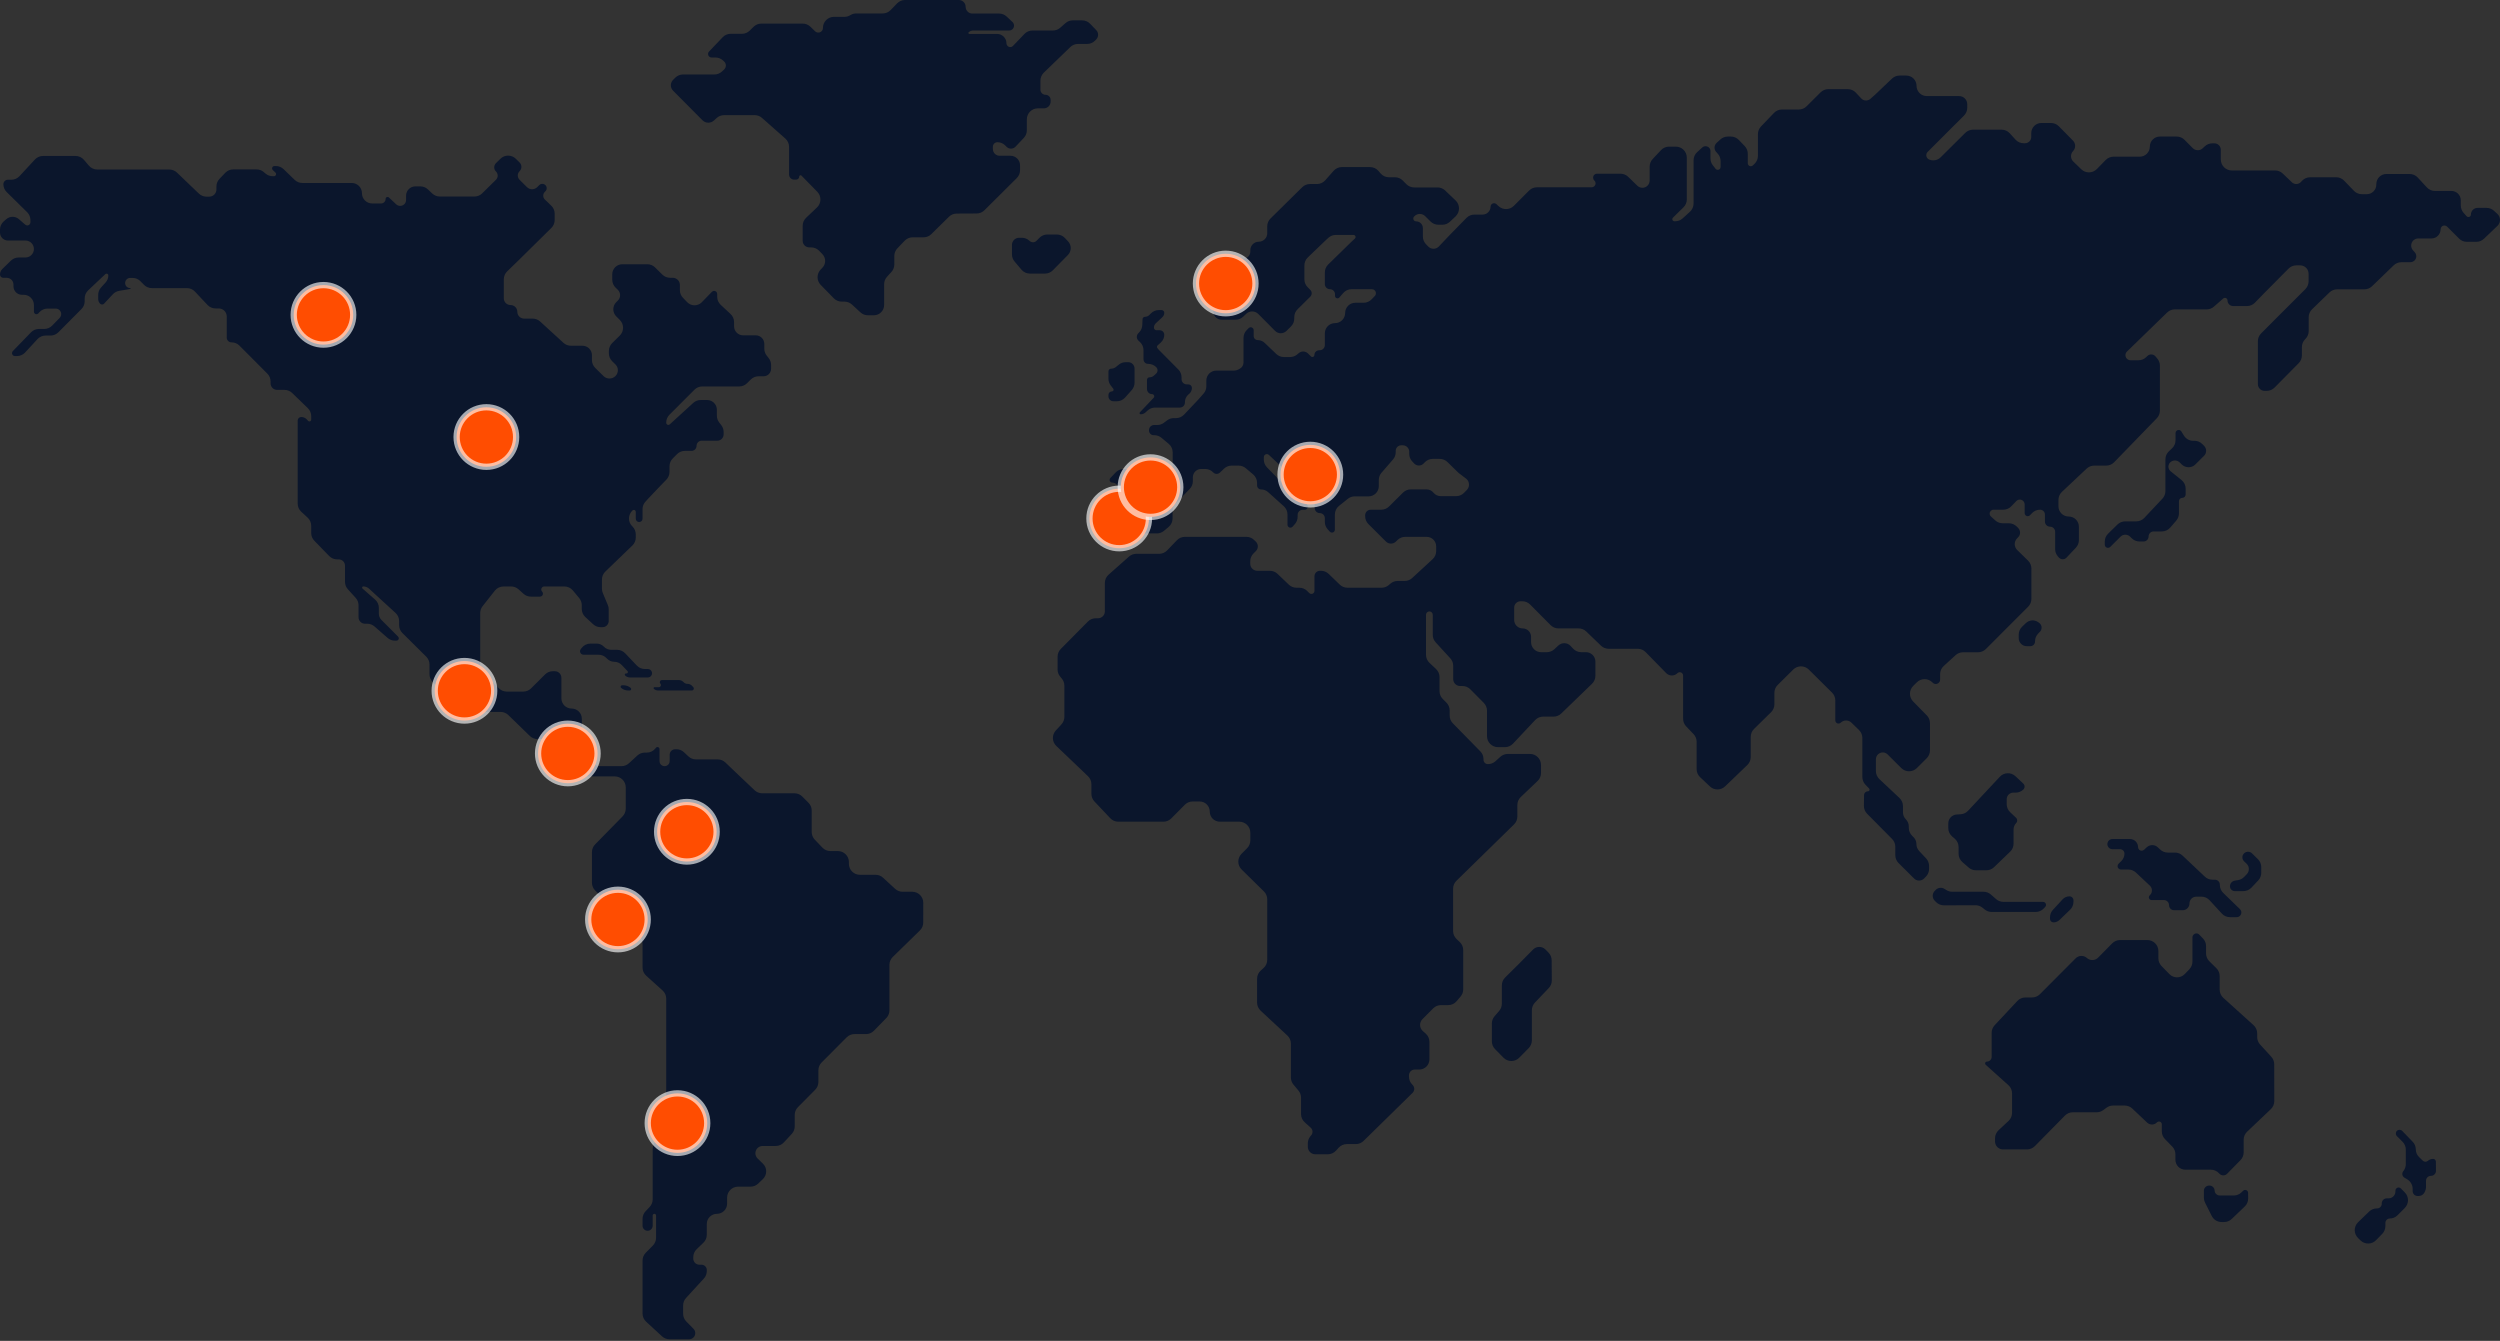 <svg xmlns="http://www.w3.org/2000/svg" xmlns:xlink="http://www.w3.org/1999/xlink" width="798px" height="428px" viewBox="0 0 798 428"><rect x="0" y="0" width="798" height="428" fill="#333333" stroke="none"/><title>Second-Image</title><desc>Created with Sketch.</desc><g id="Dise&#xF1;o" stroke="none" stroke-width="1" fill="none" fill-rule="evenodd"><g id="Dise&#xF1;o-home-Submen&#xFA;1" transform="translate(-616, -4221)"><g id="Group-34" transform="translate(0, 4146)"><g id="Map/1/White"><g id="Second-Image"><g transform="translate(616, -41)"><path d="M364.615,219.79 L364.695,217.896 C364.713,217.46 365.073,217.116 365.509,217.116 C366.01,217.116 366.49,216.917 366.844,216.563 L367.406,216.002 C368.065,215.344 368.958,214.974 369.89,214.974 L370.784,214.974 C371.255,214.974 371.637,215.356 371.637,215.827 C371.637,216.371 371.41,216.89 371.012,217.26 L368.938,219.184 C368.551,219.544 368.33,220.05 368.33,220.579 C368.33,221.037 368.702,221.409 369.16,221.409 L370.172,221.409 C370.981,221.409 371.637,222.065 371.637,222.874 C371.637,223.806 371.24,224.694 370.546,225.317 L369.511,226.245 C369.265,226.466 369.232,226.841 369.436,227.102 L369.67,227.401 C369.755,227.511 369.847,227.615 369.944,227.713 L376.135,233.955 C376.788,234.614 377.154,235.503 377.154,236.431 L377.154,237.039 C377.154,237.952 377.895,238.692 378.808,238.692 L379.321,238.692 C379.95,238.692 380.461,239.203 380.461,239.832 C380.461,240.556 380.143,241.243 379.591,241.711 L379.346,241.919 C378.639,242.519 378.231,243.399 378.231,244.326 L378.231,244.482 C378.231,245.376 377.507,246.1 376.613,246.1 L368.71,246.1 C367.84,246.1 367.001,246.423 366.355,247.006 L365.629,247.661 C365.215,248.035 364.676,248.242 364.118,248.242 C363.912,248.242 363.746,248.075 363.746,247.87 C363.746,247.774 363.782,247.683 363.848,247.613 L368.244,242.982 C368.509,242.704 368.497,242.263 368.218,241.999 C368.089,241.876 367.918,241.807 367.739,241.807 C366.845,241.807 366.119,241.082 366.119,240.187 L366.119,237.254 C366.119,236.804 366.484,236.439 366.934,236.439 C367.458,236.439 367.962,236.241 368.346,235.885 L369.035,235.247 C369.606,234.718 369.64,233.826 369.111,233.255 C369.087,233.229 369.061,233.204 369.035,233.18 L368.932,233.083 C368.282,232.481 367.428,232.146 366.541,232.146 L366.462,232.146 C365.657,232.146 365.004,231.493 365.004,230.688 L365.004,227.761 C365.004,226.785 364.599,225.852 363.884,225.187 L363.393,224.731 C362.729,224.112 362.691,223.071 363.31,222.406 C363.324,222.392 363.337,222.378 363.351,222.364 L363.588,222.127 C364.211,221.504 364.577,220.67 364.615,219.79 Z M354.917,240.94 C355.215,240.94 355.457,240.698 355.457,240.4 C355.457,240.281 355.417,240.166 355.345,240.071 L354.551,239.041 C354.077,238.426 353.82,237.672 353.82,236.896 L353.82,234.541 C353.82,234.067 354.205,233.683 354.679,233.683 C355.234,233.683 355.773,233.491 356.203,233.14 L357.112,232.399 C357.739,231.887 358.524,231.608 359.334,231.608 L360.114,231.608 C361.236,231.608 362.146,232.518 362.146,233.64 L362.146,238.168 C362.146,239.028 361.83,239.858 361.26,240.501 L359.131,242.901 C358.464,243.653 357.506,244.084 356.501,244.084 L355.392,244.084 C354.524,244.084 353.82,243.38 353.82,242.512 L353.82,242.037 C353.82,241.431 354.311,240.94 354.917,240.94 Z M293.637,412.994 L284.961,421.475 C284.284,422.137 283.903,423.043 283.903,423.989 L283.903,438.516 C283.903,439.434 283.544,440.317 282.901,440.973 L278.941,445.025 C278.279,445.702 277.373,446.083 276.427,446.083 L272.746,446.083 C271.811,446.083 270.914,446.456 270.255,447.118 L262.256,455.153 C261.6,455.812 261.232,456.704 261.232,457.633 L261.232,461.373 C261.232,462.3 260.866,463.19 260.212,463.849 L254.699,469.405 C254.045,470.063 253.678,470.953 253.678,471.881 L253.678,475.534 C253.678,476.42 253.344,477.274 252.742,477.924 L250.199,480.668 C249.534,481.386 248.599,481.794 247.62,481.794 L243.443,481.794 C242.16,481.794 241.12,482.834 241.12,484.117 C241.12,484.743 241.373,485.343 241.822,485.781 L243.543,487.458 C244.889,488.77 244.916,490.923 243.605,492.269 C243.58,492.295 243.554,492.321 243.527,492.346 L242.016,493.8 C241.361,494.43 240.488,494.782 239.579,494.782 L235.605,494.782 C233.663,494.782 232.089,496.356 232.089,498.298 L232.089,500.21 C232.089,501.999 230.638,503.45 228.849,503.45 C227.059,503.45 225.608,504.901 225.608,506.691 L225.608,510.143 C225.608,511.1 225.217,512.017 224.526,512.679 L222.372,514.746 C221.681,515.409 221.29,516.326 221.29,517.283 L221.29,517.738 C221.29,518.818 222.165,519.693 223.244,519.693 L223.911,519.693 C224.848,519.693 225.608,520.453 225.608,521.39 L225.608,521.719 C225.608,522.599 225.278,523.447 224.684,524.095 L218.979,530.317 C218.384,530.965 218.054,531.813 218.054,532.693 L218.054,535.354 C218.054,536.277 218.418,537.164 219.067,537.822 L221.36,540.148 C222.124,540.922 222.115,542.169 221.341,542.933 C220.972,543.296 220.475,543.5 219.958,543.5 L213.71,543.5 C212.827,543.5 211.977,543.168 211.328,542.57 L206.234,537.877 C205.512,537.212 205.101,536.274 205.101,535.292 L205.101,518.358 C205.101,517.434 205.465,516.547 206.114,515.889 L208.405,513.566 C209.055,512.908 209.418,512.021 209.418,511.097 L209.418,503.991 C209.418,503.693 209.176,503.45 208.878,503.45 C208.579,503.45 208.337,503.693 208.337,503.991 L208.337,507.246 C208.337,508.14 207.612,508.864 206.719,508.864 C205.825,508.864 205.101,508.14 205.101,507.246 L205.101,505.055 C205.101,504.157 205.445,503.292 206.062,502.64 L207.376,501.25 C207.993,500.597 208.337,499.733 208.337,498.835 L208.337,482.714 C208.337,481.637 208.83,480.619 209.676,479.953 L211.315,478.66 C212.161,477.994 212.655,476.976 212.655,475.899 L212.655,434.762 C212.655,433.766 212.232,432.817 211.492,432.15 L206.263,427.437 C205.523,426.771 205.101,425.822 205.101,424.826 L205.101,417.144 C205.101,416.226 204.741,415.344 204.099,414.687 L189.95,400.213 C189.308,399.556 188.949,398.674 188.949,397.756 L188.949,388.001 C188.949,387.08 189.309,386.197 189.954,385.54 L198.733,376.584 C199.378,375.927 199.738,375.043 199.738,374.123 L199.738,367.339 C199.738,365.398 198.164,363.824 196.223,363.824 L188.094,363.824 C187.244,363.824 186.423,363.516 185.783,362.957 L184.038,361.436 C183.398,360.877 182.577,360.57 181.727,360.57 L181.134,360.57 C180.078,360.57 179.222,359.714 179.222,358.658 L179.222,356.869 C179.222,355.972 178.879,355.11 178.265,354.458 L176.905,353.015 C176.241,352.31 175.315,351.911 174.347,351.911 L171.575,351.911 C170.66,351.911 169.781,351.554 169.125,350.916 L162.265,344.247 C161.609,343.609 160.73,343.252 159.815,343.252 L149.043,343.252 C148.106,343.252 147.208,342.878 146.548,342.213 L138.118,333.723 C137.464,333.064 137.097,332.174 137.097,331.246 L137.097,328.109 C137.097,327.172 136.723,326.273 136.058,325.613 L128.438,318.054 C127.773,317.394 127.399,316.496 127.399,315.558 L127.399,314.241 C127.399,313.255 126.984,312.314 126.257,311.648 L117.773,303.882 C117.282,303.433 116.641,303.183 115.975,303.183 C115.76,303.183 115.585,303.358 115.585,303.573 C115.585,303.685 115.634,303.792 115.718,303.866 L119.728,307.379 C120.49,308.046 120.927,309.01 120.927,310.023 L120.927,311.891 C120.927,312.615 121.209,313.311 121.715,313.829 L122.487,314.622 C122.498,314.633 122.508,314.643 122.518,314.654 L127.077,319.218 C127.371,319.512 127.371,319.988 127.077,320.281 C126.936,320.422 126.745,320.501 126.545,320.501 L126.052,320.501 C125.201,320.501 124.378,320.192 123.738,319.632 L119.533,315.956 C118.892,315.396 118.07,315.087 117.219,315.087 L116.492,315.087 C115.362,315.087 114.445,314.171 114.445,313.04 L114.445,309.207 C114.445,308.333 114.12,307.491 113.534,306.844 L111.039,304.095 C110.453,303.448 110.127,302.606 110.127,301.733 L110.127,296.558 C110.127,295.45 109.23,294.553 108.122,294.553 L107.603,294.553 C106.653,294.553 105.744,294.168 105.082,293.487 L100.332,288.6 C99.694,287.944 99.338,287.065 99.338,286.15 L99.338,283.822 C99.338,282.842 98.928,281.906 98.209,281.241 L96.149,279.335 C95.429,278.67 95.02,277.734 95.02,276.754 L95.02,250.245 C95.02,249.617 95.529,249.108 96.158,249.108 C96.879,249.108 97.564,249.426 98.029,249.977 L98.316,250.318 C98.523,250.563 98.888,250.594 99.132,250.388 C99.262,250.278 99.338,250.116 99.338,249.945 L99.338,248.812 C99.338,247.859 98.951,246.948 98.266,246.285 L93.254,241.437 C92.598,240.803 91.722,240.449 90.809,240.449 L88.441,240.449 C87.295,240.449 86.366,239.519 86.366,238.373 L86.366,237.749 C86.366,236.819 85.997,235.927 85.341,235.268 L76.429,226.317 C75.769,225.654 74.873,225.282 73.938,225.282 L73.888,225.282 C73.053,225.282 72.377,224.605 72.377,223.771 L72.377,217.004 C72.377,215.595 71.235,214.453 69.826,214.453 L68.798,214.453 C67.827,214.453 66.899,214.052 66.234,213.343 L62.228,209.074 C61.563,208.366 60.635,207.964 59.664,207.964 L48.46,207.964 C47.515,207.964 46.61,207.584 45.949,206.909 L44.827,205.764 C44.166,205.09 43.261,204.71 42.317,204.71 L41.569,204.71 C40.671,204.71 39.942,205.438 39.942,206.337 L39.942,206.346 C39.942,207.239 40.666,207.964 41.56,207.964 C41.636,207.964 41.697,208.025 41.697,208.1 C41.697,208.167 41.649,208.224 41.583,208.235 L38.023,208.841 C37.266,208.969 36.571,209.343 36.046,209.904 L33.219,212.926 C32.891,213.276 32.342,213.294 31.993,212.967 C31.988,212.962 31.983,212.957 31.978,212.952 C31.572,212.555 31.344,212.011 31.344,211.443 L31.344,210.126 C31.344,209.252 31.669,208.41 32.257,207.763 L33.709,206.164 C34.269,205.547 34.58,204.744 34.58,203.91 C34.58,203.6 34.329,203.349 34.019,203.349 C33.876,203.349 33.739,203.403 33.635,203.501 L31.304,205.685 C31.3,205.689 31.295,205.694 31.29,205.698 L28.123,208.701 C27.423,209.364 27.026,210.287 27.026,211.252 L27.026,212.171 C27.026,213.1 26.658,213.991 26.003,214.65 L18.619,222.075 C17.959,222.739 17.062,223.112 16.126,223.112 L14.548,223.112 C13.567,223.112 12.631,223.522 11.965,224.243 L8.01,228.527 C7.345,229.248 6.408,229.658 5.427,229.658 L4.761,229.658 C4.245,229.658 3.827,229.24 3.827,228.724 C3.827,228.481 3.921,228.248 4.09,228.074 L9.912,222.068 C10.575,221.384 11.485,220.999 12.437,220.999 L14.128,220.999 C15.076,220.999 15.984,220.616 16.646,219.937 L19.041,217.479 C19.717,216.785 19.703,215.674 19.009,214.998 C18.681,214.679 18.242,214.5 17.784,214.5 L15.18,214.5 C14.189,214.5 13.245,214.918 12.579,215.65 L12.226,216.038 C11.927,216.367 11.419,216.391 11.09,216.092 C10.923,215.94 10.827,215.724 10.827,215.497 L10.827,213.36 C10.827,211.557 9.366,210.096 7.563,210.096 L7.006,210.096 C5.511,210.096 4.299,208.884 4.299,207.389 L4.299,206.831 C4.299,205.644 3.337,204.682 2.15,204.682 L1.047,204.682 C0.469,204.682 7.08341244e-17,204.213 0,203.634 C-1.86617467e-15,202.965 0.271,202.324 0.75,201.856 L3.49,199.189 C4.146,198.55 5.026,198.192 5.942,198.192 L8.12,198.192 C9.615,198.192 10.827,196.98 10.827,195.485 C10.827,193.99 9.615,192.778 8.12,192.778 L2.543,192.778 C1.139,192.778 2.04345766e-15,191.639 0,190.235 L0,189.301 C-9.93775144e-16,188.279 0.445,187.307 1.218,186.639 L2.017,185.95 C2.575,185.469 3.287,185.204 4.024,185.204 C4.761,185.204 5.473,185.47 6.03,185.952 L8.064,187.716 C8.481,188.078 9.112,188.033 9.473,187.616 C9.631,187.435 9.717,187.202 9.717,186.962 L9.717,186.246 C9.717,185.304 9.339,184.402 8.668,183.741 L2.118,177.294 C1.455,176.641 1.082,175.75 1.082,174.82 C1.082,174.017 1.733,173.366 2.536,173.366 L3.632,173.366 C4.61,173.366 5.545,172.958 6.21,172.24 L11.155,166.907 C11.82,166.19 12.754,165.782 13.733,165.782 L24.121,165.782 C25.153,165.782 26.133,166.236 26.801,167.023 L28.37,168.871 C29.038,169.658 30.018,170.112 31.05,170.112 L54.056,170.112 C54.963,170.112 55.835,170.462 56.489,171.09 L63.477,177.792 C64.131,178.42 65.003,178.771 65.91,178.771 L66.791,178.771 C68.058,178.771 69.085,177.743 69.085,176.476 L69.085,175.524 C69.085,174.619 69.434,173.749 70.059,173.095 L71.907,171.161 C72.571,170.467 73.489,170.074 74.449,170.074 L81.906,170.074 C82.744,170.074 83.554,170.373 84.191,170.918 L84.754,171.4 C85.391,171.944 86.201,172.244 87.039,172.244 L87.452,172.244 C87.825,172.244 88.128,171.941 88.128,171.568 C88.128,171.381 88.05,171.202 87.913,171.075 L87.08,170.295 C86.778,170.013 86.762,169.538 87.045,169.236 C87.186,169.085 87.384,168.999 87.592,168.999 L88.069,168.999 C88.98,168.999 89.856,169.353 90.511,169.986 L94.063,173.417 C94.719,174.05 95.594,174.404 96.506,174.404 L112.264,174.404 C114.071,174.404 115.536,175.869 115.536,177.676 C115.536,179.484 117.002,180.949 118.809,180.949 L121.636,180.949 C122.439,180.949 123.09,180.298 123.09,179.495 C123.09,179.149 123.371,178.868 123.718,178.868 C123.878,178.868 124.032,178.929 124.148,179.038 L126.451,181.208 C127.206,181.92 128.395,181.885 129.107,181.13 C129.435,180.781 129.618,180.32 129.618,179.841 L129.618,178.463 C129.618,176.82 130.95,175.488 132.593,175.488 L134.169,175.488 C135.068,175.488 135.932,175.832 136.585,176.449 L137.984,177.772 C138.636,178.389 139.5,178.733 140.399,178.733 L151.436,178.733 C152.359,178.733 153.245,178.37 153.903,177.722 L158.313,173.379 C159.041,172.662 159.05,171.491 158.333,170.762 C158.325,170.754 158.317,170.746 158.309,170.738 C157.576,170.021 157.563,168.847 158.28,168.114 C158.287,168.107 158.294,168.1 158.301,168.093 L159.718,166.69 C161.088,165.333 163.297,165.334 164.667,166.692 L165.864,167.88 C166.623,168.633 166.629,169.858 165.876,170.618 C165.87,170.624 165.864,170.629 165.858,170.635 C165.095,171.385 165.084,172.611 165.834,173.374 C165.84,173.38 165.846,173.385 165.851,173.391 L168.221,175.742 C169.121,176.636 170.575,176.633 171.472,175.736 L172.112,175.097 C172.656,174.552 173.538,174.548 174.088,175.086 C174.635,175.622 174.644,176.499 174.109,177.045 C174.108,177.046 174.106,177.048 174.105,177.049 L173.883,177.274 C173.228,177.938 173.236,179.007 173.9,179.662 C173.904,179.666 173.909,179.67 173.913,179.675 L175.973,181.661 C176.661,182.324 177.049,183.237 177.049,184.192 L177.049,186.249 C177.049,187.19 176.672,188.091 176.002,188.752 L165.485,199.128 C165.479,199.134 165.473,199.14 165.467,199.145 L161.877,202.637 C161.197,203.298 160.813,204.207 160.813,205.157 L160.813,211.21 C160.813,212.402 161.779,213.369 162.972,213.369 C164.164,213.369 165.131,214.335 165.131,215.528 L165.131,215.533 C165.131,216.729 166.1,217.698 167.295,217.698 L170.032,217.698 C170.91,217.698 171.757,218.027 172.405,218.62 L179.856,225.435 C180.504,226.028 181.35,226.357 182.229,226.357 L185.924,226.357 C187.594,226.357 188.949,227.711 188.949,229.382 L188.949,230.934 C188.949,231.876 189.327,232.779 189.998,233.44 L192.643,236.043 C193.698,237.082 195.391,237.082 196.446,236.044 C197.475,235.033 197.489,233.38 196.478,232.352 C196.465,232.338 196.452,232.325 196.438,232.312 L195.419,231.319 C194.74,230.657 194.357,229.75 194.357,228.802 L194.357,228.017 C194.357,227.075 194.736,226.172 195.407,225.511 L197.835,223.122 C199.218,221.761 199.236,219.535 197.875,218.151 C197.867,218.143 197.86,218.136 197.852,218.128 L196.708,216.987 C195.456,215.737 195.454,213.709 196.703,212.457 L197.232,211.927 C198.172,210.984 198.17,209.457 197.227,208.517 C197.217,208.507 197.207,208.497 197.197,208.487 L196.507,207.823 C195.819,207.16 195.43,206.246 195.43,205.29 L195.43,203.564 C195.43,201.785 196.872,200.343 198.651,200.343 L206.618,200.343 C207.54,200.343 208.425,200.705 209.083,201.352 L211.433,203.663 C212.09,204.31 212.976,204.672 213.898,204.672 L214.739,204.672 C215.998,204.672 217.019,205.693 217.019,206.952 L217.019,208.615 C217.019,209.523 217.37,210.396 217.999,211.051 L219.35,212.457 C220.593,213.75 222.648,213.791 223.94,212.549 C223.969,212.522 223.996,212.494 224.023,212.466 L227.24,209.146 C227.617,208.756 228.239,208.746 228.629,209.124 C228.82,209.309 228.928,209.563 228.928,209.829 L228.928,210.726 C228.928,211.702 229.333,212.634 230.047,213.299 L233.199,216.235 C233.913,216.9 234.318,217.831 234.318,218.807 L234.318,220.157 C234.318,221.748 235.608,223.037 237.198,223.037 L241.221,223.037 C242.739,223.037 243.97,224.268 243.97,225.787 L243.97,227.318 C243.97,228.107 244.235,228.873 244.723,229.492 L245.381,230.328 C245.869,230.948 246.134,231.714 246.134,232.502 L246.134,233.697 C246.134,235.03 245.054,236.11 243.721,236.11 L242.128,236.11 C241.2,236.11 240.309,236.477 239.65,237.132 L238.443,238.332 C237.784,238.987 236.893,239.355 235.964,239.355 L224.165,239.355 C223.232,239.355 222.337,239.725 221.678,240.385 L213.683,248.387 C213.025,249.046 212.655,249.94 212.655,250.871 L212.655,250.954 C212.655,251.329 212.958,251.633 213.333,251.633 C213.502,251.633 213.665,251.569 213.79,251.455 L221.29,244.604 C221.938,244.012 222.784,243.684 223.661,243.684 L225.716,243.684 C227.433,243.684 228.825,245.076 228.825,246.793 L228.825,248.692 C228.825,249.476 229.087,250.238 229.57,250.856 L230.235,251.707 C230.717,252.325 230.98,253.087 230.98,253.871 L230.98,254.667 C230.98,255.774 230.082,256.672 228.974,256.672 L223.971,256.672 C223.072,256.672 222.344,257.401 222.344,258.299 C222.344,259.198 221.615,259.926 220.717,259.926 L218.592,259.926 C217.651,259.926 216.75,260.303 216.089,260.973 L214.721,262.36 C214.072,263.017 213.708,263.904 213.708,264.828 L213.708,266.642 C213.708,267.553 213.355,268.428 212.723,269.083 L210.11,271.791 C210.103,271.798 210.096,271.806 210.089,271.813 L206.908,275.168 C206.891,275.187 206.873,275.206 206.856,275.225 L205.991,276.178 C205.418,276.81 205.101,277.633 205.101,278.486 L205.101,281.558 C205.101,282.155 204.616,282.64 204.019,282.64 C203.421,282.64 202.937,282.155 202.937,281.558 L202.937,279.376 C202.937,279.034 202.66,278.757 202.318,278.757 C202.141,278.757 201.973,278.833 201.855,278.965 L201.663,279.181 C201.09,279.825 200.774,280.656 200.774,281.518 L200.774,281.555 C200.774,282.436 201.121,283.281 201.74,283.907 L201.921,284.09 C202.572,284.748 202.937,285.637 202.937,286.562 L202.937,287.588 C202.937,288.543 202.549,289.457 201.861,290.119 L193.214,298.453 C192.526,299.115 192.138,300.029 192.138,300.984 L192.138,303.919 C192.138,304.384 192.23,304.844 192.409,305.274 L194.03,309.154 C194.209,309.583 194.301,310.043 194.301,310.508 L194.301,314.227 C194.301,315.317 193.418,316.2 192.329,316.2 L191.728,316.2 C190.846,316.2 189.996,315.868 189.347,315.271 L186.829,312.952 C186.105,312.287 185.694,311.348 185.694,310.366 L185.694,309.149 C185.694,308.327 185.406,307.532 184.881,306.9 L182.859,304.47 C182.191,303.667 181.201,303.202 180.156,303.202 L173.713,303.202 C173.188,303.202 172.762,303.628 172.762,304.154 C172.762,304.405 172.862,304.646 173.039,304.824 C173.409,305.197 173.408,305.8 173.035,306.17 C172.857,306.347 172.616,306.447 172.364,306.447 L169.467,306.447 C168.602,306.447 167.768,306.128 167.123,305.552 L165.497,304.097 C164.853,303.521 164.018,303.202 163.154,303.202 L160.716,303.202 C159.64,303.202 158.624,303.694 157.957,304.538 L154.044,309.491 C153.554,310.111 153.287,310.879 153.287,311.67 L153.287,328.4 C153.287,329.347 153.668,330.253 154.345,330.914 L159.294,335.751 C159.951,336.393 160.833,336.753 161.751,336.753 L167.036,336.753 C167.966,336.753 168.858,336.385 169.517,335.729 L173.987,331.278 C174.646,330.622 175.538,330.254 176.467,330.254 L177.105,330.254 C178.259,330.254 179.194,331.189 179.194,332.343 L179.194,338.903 C179.194,340.706 180.655,342.167 182.458,342.167 C184.26,342.167 185.722,343.628 185.722,345.431 L185.722,354.882 C185.722,355.872 186.139,356.816 186.871,357.482 L189.248,359.645 C189.895,360.234 190.739,360.56 191.614,360.56 L198.377,360.56 C199.259,360.56 200.108,360.229 200.757,359.633 L203.448,357.158 C204.097,356.562 204.946,356.231 205.828,356.231 L206.454,356.231 C207.547,356.231 208.578,355.722 209.243,354.855 L209.353,354.711 C209.572,354.426 209.98,354.373 210.265,354.591 C210.425,354.714 210.519,354.905 210.519,355.107 L210.519,358.942 C210.519,359.836 211.243,360.56 212.137,360.56 C213.031,360.56 213.755,359.836 213.755,358.942 L213.755,356.932 C213.755,355.951 214.55,355.155 215.532,355.155 L215.915,355.155 C216.81,355.155 217.671,355.497 218.323,356.11 L219.744,357.446 C220.396,358.059 221.257,358.4 222.152,358.4 L229.105,358.4 C230.009,358.4 230.878,358.748 231.532,359.372 L236.877,364.472 C236.881,364.476 236.885,364.48 236.889,364.484 L240.884,368.259 C241.536,368.875 242.4,369.219 243.298,369.219 L253.6,369.219 C254.534,369.219 255.429,369.591 256.089,370.252 L258.07,372.239 C258.728,372.898 259.097,373.791 259.097,374.721 L259.097,381.576 C259.097,382.48 259.444,383.348 260.068,384.002 L262.515,386.569 C263.179,387.265 264.098,387.659 265.06,387.659 L267.453,387.659 C269.394,387.659 270.968,389.233 270.968,391.174 L270.968,391.718 C270.968,393.659 272.542,395.233 274.484,395.233 L279.49,395.233 C280.373,395.233 281.223,395.565 281.872,396.163 L285.729,399.717 C286.378,400.315 287.228,400.647 288.111,400.647 L291.19,400.647 C293.132,400.647 294.706,402.221 294.706,404.163 C294.706,404.165 294.706,404.167 294.706,404.169 L294.695,410.486 C294.694,411.43 294.313,412.334 293.637,412.994 Z M199.53,331.606 C199.386,331.455 199.391,331.216 199.541,331.071 C199.612,331.004 199.705,330.966 199.803,330.966 L199.968,330.966 C200.218,330.966 200.42,330.764 200.42,330.515 C200.42,330.399 200.375,330.288 200.296,330.204 L198.44,328.249 C197.832,327.609 196.987,327.246 196.104,327.246 C195.221,327.246 194.376,326.885 193.765,326.246 L193.601,326.075 C192.938,325.381 192.02,324.989 191.06,324.989 L186.239,324.989 C185.631,324.989 185.138,324.495 185.138,323.887 C185.138,323.642 185.219,323.404 185.37,323.211 L185.698,322.79 C186.364,321.934 187.388,321.433 188.472,321.433 L190.454,321.433 C191.33,321.433 192.167,321.792 192.771,322.426 C193.374,323.06 194.211,323.419 195.087,323.419 L196.985,323.419 C197.948,323.419 198.868,323.814 199.532,324.511 L203.291,328.46 C203.955,329.157 204.875,329.552 205.837,329.552 L206.783,329.552 C207.527,329.552 208.13,330.155 208.13,330.898 C208.13,331.642 207.527,332.245 206.783,332.245 L201.029,332.245 C200.463,332.245 199.922,332.014 199.53,331.606 Z M201.009,336.404 L200.497,336.404 C199.677,336.404 198.886,336.108 198.267,335.572 C198.069,335.401 198.048,335.101 198.219,334.904 C198.309,334.8 198.44,334.74 198.577,334.74 L199.041,334.74 C199.869,334.74 200.669,335.032 201.303,335.564 L201.312,335.572 C201.511,335.739 201.537,336.036 201.37,336.236 C201.28,336.342 201.148,336.404 201.009,336.404 Z M210.791,334.214 C210.536,333.941 210.551,333.513 210.825,333.258 C210.95,333.142 211.115,333.077 211.286,333.077 L216.735,333.077 C217.266,333.077 217.773,333.298 218.134,333.688 L218.146,333.701 C218.5,334.082 218.996,334.298 219.515,334.298 C220.035,334.298 220.531,334.515 220.884,334.896 L221.306,335.351 C221.542,335.605 221.527,336.001 221.273,336.237 C221.157,336.344 221.005,336.404 220.847,336.404 L210.061,336.404 C209.559,336.404 209.075,336.216 208.705,335.877 C208.582,335.764 208.573,335.573 208.686,335.449 C208.743,335.387 208.825,335.351 208.91,335.351 L210.296,335.351 C210.669,335.351 210.972,335.048 210.972,334.675 C210.972,334.504 210.907,334.339 210.791,334.214 Z M302.907,185.188 L297.278,190.741 C296.62,191.39 295.733,191.754 294.809,191.754 L291.313,191.754 C290.356,191.754 289.439,192.144 288.776,192.836 L286.444,195.267 C285.817,195.922 285.466,196.794 285.466,197.701 L285.466,200.43 C285.466,201.307 285.138,202.152 284.547,202.8 L283.134,204.348 C282.542,204.995 282.214,205.841 282.214,206.718 L282.214,213.357 C282.214,215.169 280.746,216.637 278.935,216.637 L277.031,216.637 C276.146,216.637 275.294,216.304 274.645,215.703 L271.952,213.215 C271.302,212.615 270.45,212.281 269.566,212.281 L268.672,212.281 C267.726,212.281 266.821,211.9 266.159,211.224 L261.971,206.943 C260.641,205.584 260.633,203.415 261.951,202.046 L262.516,201.46 C263.678,200.252 263.679,198.342 262.517,197.133 L261.475,196.048 C260.812,195.359 259.897,194.969 258.94,194.969 L258.324,194.969 C257.157,194.969 256.211,194.023 256.211,192.856 L256.211,188.068 C256.211,187.103 256.608,186.18 257.308,185.516 L260.784,182.221 C262.193,180.885 262.252,178.66 260.916,177.251 C260.903,177.237 260.888,177.222 260.874,177.208 L255.821,172.058 C255.664,171.898 255.406,171.895 255.246,172.053 C255.168,172.129 255.124,172.234 255.124,172.343 C255.124,172.893 254.678,173.339 254.128,173.339 L253.498,173.339 C252.6,173.339 251.872,172.611 251.872,171.713 L251.872,162.865 C251.872,161.857 251.44,160.898 250.685,160.231 L243.227,153.637 C242.585,153.069 241.756,152.755 240.899,152.755 L231.124,152.755 C230.245,152.755 229.398,153.084 228.75,153.677 L227.884,154.47 C226.836,155.429 225.219,155.39 224.219,154.383 L214.841,144.939 C213.892,143.984 213.896,142.442 214.849,141.491 L215.544,140.798 C216.203,140.14 217.096,139.771 218.027,139.771 L228.047,139.771 C228.936,139.771 229.791,139.434 230.442,138.829 L231.141,138.179 C231.843,137.525 231.882,136.425 231.229,135.723 C231.199,135.691 231.167,135.66 231.135,135.63 L230.768,135.291 C230.118,134.692 229.267,134.359 228.383,134.359 L227.129,134.359 C226.508,134.359 226.004,133.855 226.004,133.234 C226.004,132.945 226.116,132.666 226.315,132.457 L230.687,127.876 C231.35,127.181 232.269,126.787 233.23,126.787 L236.84,126.787 C237.766,126.787 238.654,126.422 239.312,125.771 L240.547,124.55 C241.205,123.899 242.093,123.534 243.019,123.534 L256.227,123.534 C257.142,123.534 258.021,123.891 258.677,124.528 L260.17,125.979 C260.757,126.549 261.696,126.536 262.267,125.948 C262.536,125.672 262.686,125.301 262.686,124.915 L262.686,124.89 C262.686,122.949 264.26,121.375 266.202,121.375 L269.55,121.375 C270.143,121.375 270.727,121.225 271.246,120.938 L271.63,120.727 C272.15,120.441 272.733,120.291 273.327,120.291 L281.762,120.291 C282.716,120.291 283.629,119.903 284.291,119.217 L286.36,117.074 C287.022,116.388 287.935,116 288.889,116 L306.063,116 C307.258,116 308.227,116.969 308.227,118.164 C308.227,119.359 309.196,120.328 310.391,120.328 L318.92,120.328 C319.816,120.328 320.679,120.67 321.331,121.285 L323.188,123.034 C323.817,123.627 323.847,124.619 323.253,125.248 C322.957,125.562 322.545,125.74 322.113,125.74 L310.649,125.74 C310.121,125.74 309.611,125.933 309.216,126.282 C309.088,126.396 309.075,126.592 309.189,126.72 C309.248,126.786 309.332,126.825 309.421,126.825 L318.261,126.825 C319.918,126.825 321.262,128.168 321.262,129.825 C321.262,130.491 321.801,131.03 322.467,131.03 C322.795,131.03 323.11,130.896 323.337,130.659 L327.008,126.825 C327.671,126.132 328.588,125.74 329.547,125.74 L336.092,125.74 C336.946,125.74 337.771,125.429 338.412,124.866 L340.113,123.371 C340.755,122.807 341.58,122.497 342.434,122.497 L345.427,122.497 C346.386,122.497 347.303,122.888 347.966,123.581 L349.929,125.63 C350.71,126.446 350.715,127.731 349.941,128.554 L349.599,128.916 C348.935,129.622 348.009,130.022 347.04,130.022 L344.104,130.022 C343.192,130.022 342.317,130.375 341.661,131.008 L333.177,139.202 C332.491,139.864 332.104,140.777 332.104,141.731 L332.104,144.628 C332.104,145.528 332.834,146.258 333.734,146.258 C334.635,146.258 335.365,146.988 335.365,147.889 L335.365,148.422 C335.365,149.618 334.396,150.586 333.201,150.586 L331.281,150.586 C329.339,150.586 327.765,152.16 327.765,154.102 L327.765,157.602 C327.765,158.499 327.422,159.363 326.806,160.015 L324.156,162.822 C323.401,163.621 322.142,163.657 321.343,162.902 C321.326,162.887 321.31,162.871 321.295,162.855 L320.875,162.431 C320.217,161.766 319.321,161.392 318.385,161.392 C317.578,161.392 316.923,162.047 316.923,162.854 L316.923,163.556 C316.923,164.751 317.892,165.72 319.087,165.72 L322.558,165.72 C324.238,165.72 325.6,167.083 325.6,168.763 L325.6,170.344 C325.6,171.28 325.227,172.177 324.564,172.837 L314.224,183.12 C313.57,183.77 312.686,184.138 311.763,184.143 L305.358,184.175 C304.44,184.179 303.56,184.543 302.907,185.188 Z M323.017,197.198 L323.017,194.168 C323.017,192.914 324.034,191.897 325.288,191.897 L326.189,191.897 C327.07,191.897 327.918,192.228 328.567,192.823 L328.675,192.923 C329.298,193.494 330.262,193.468 330.852,192.864 L331.782,191.912 C332.444,191.236 333.35,190.854 334.296,190.854 L337.342,190.854 C338.309,190.854 339.233,191.252 339.897,191.954 L340.927,193.044 C342.082,194.267 342.063,196.184 340.884,197.383 L336.066,202.28 C335.405,202.952 334.502,203.33 333.56,203.33 L328.739,203.33 C327.702,203.33 326.719,202.872 326.051,202.08 L323.845,199.463 C323.31,198.829 323.017,198.027 323.017,197.198 Z M494.369,431.386 L489.937,436.045 C489.316,436.699 488.969,437.566 488.969,438.468 L488.969,448.094 C488.969,449.019 488.605,449.906 487.956,450.563 L484.931,453.63 C483.567,455.012 481.341,455.027 479.959,453.663 C479.946,453.65 479.934,453.638 479.922,453.625 L477.209,450.867 C476.563,450.21 476.201,449.324 476.201,448.402 L476.201,442.69 C476.201,441.846 476.504,441.03 477.056,440.391 L478.535,438.681 C479.087,438.042 479.39,437.226 479.39,436.382 L479.39,430.529 C479.39,429.592 479.765,428.693 480.43,428.033 L484.893,423.606 C484.902,423.597 484.91,423.589 484.918,423.581 L489.37,419.074 C490.444,417.988 492.195,417.977 493.281,419.05 C493.29,419.059 493.299,419.068 493.308,419.077 L494.276,420.06 C494.917,420.711 495.279,421.585 495.286,422.499 L495.337,428.935 C495.345,429.846 494.997,430.725 494.369,431.386 Z M617.95,403.901 L617.528,403.462 C616.71,402.61 616.712,401.264 617.531,400.414 L617.859,400.074 C618.587,399.319 619.741,399.168 620.638,399.712 L621.333,400.133 C621.882,400.467 622.513,400.643 623.155,400.643 L633.147,400.643 C633.997,400.643 634.819,400.951 635.459,401.51 L637.17,403.004 C637.81,403.563 638.631,403.871 639.482,403.871 L652.139,403.871 C652.668,403.871 653.096,404.299 653.096,404.828 C653.096,405.072 653.003,405.307 652.835,405.485 L652.35,405.998 C651.686,406.701 650.762,407.099 649.795,407.099 L635.746,407.099 C634.953,407.099 634.184,406.831 633.563,406.339 L632.774,405.714 C632.15,405.219 631.376,404.951 630.58,404.954 L620.497,404.983 C619.535,404.986 618.615,404.595 617.95,403.901 Z M645.815,368.049 L645.77,368.09 C645.123,368.681 644.278,369.008 643.401,369.008 L642.651,369.008 C641.484,369.008 640.538,369.954 640.538,371.121 L640.538,372.697 C640.538,373.664 640.937,374.589 641.64,375.253 L643.52,377.028 C643.998,377.479 644.02,378.232 643.568,378.71 C643.566,378.713 643.563,378.716 643.56,378.719 C643.025,379.274 642.726,380.015 642.726,380.786 L642.726,385.314 C642.726,386.27 642.338,387.184 641.65,387.846 L636.499,392.808 C635.844,393.439 634.97,393.792 634.06,393.792 L630.713,393.792 C629.864,393.792 629.043,393.484 628.402,392.926 L626.384,391.165 C625.618,390.497 625.179,389.531 625.179,388.516 L625.179,386.369 C625.179,385.337 624.726,384.357 623.94,383.689 L623.131,383.002 C622.345,382.334 621.891,381.355 621.891,380.323 L621.891,378.831 C621.891,377.324 623.064,376.078 624.568,375.986 L625.846,375.908 C626.744,375.854 627.587,375.457 628.201,374.8 L638.358,363.931 C639.684,362.512 641.908,362.437 643.327,363.763 C643.329,363.765 643.332,363.767 643.334,363.77 L645.83,366.115 C646.36,366.614 646.386,367.448 645.888,367.978 C645.864,368.003 645.84,368.026 645.815,368.049 Z M644.369,319.679 L644.369,318.589 C644.369,317.634 644.758,316.72 645.446,316.057 L646.65,314.898 C647.723,313.864 649.381,313.739 650.597,314.601 L650.881,314.802 C651.734,315.406 651.936,316.587 651.332,317.44 C651.274,317.522 651.209,317.6 651.139,317.672 L650.589,318.232 C649.944,318.89 649.583,319.774 649.583,320.694 L649.583,320.761 C649.583,321.591 648.91,322.265 648.079,322.265 L646.955,322.265 C645.527,322.265 644.369,321.107 644.369,319.679 Z M660.559,402.109 C661.273,402.109 661.852,402.688 661.852,403.402 L661.852,403.857 C661.852,404.812 661.464,405.726 660.776,406.388 L657.388,409.654 C656.874,410.149 656.187,410.426 655.473,410.426 C654.858,410.426 654.36,409.928 654.36,409.313 L654.36,408.807 C654.36,407.925 654.691,407.075 655.289,406.426 L658.389,403.06 C658.948,402.454 659.734,402.109 660.559,402.109 Z M716.529,501.112 L712.356,505.099 C711.702,505.724 710.832,506.073 709.927,506.073 L709.13,506.073 C707.801,506.073 706.586,505.324 705.989,504.137 L703.853,499.89 C703.607,499.4 703.478,498.859 703.478,498.311 L703.478,496.11 C703.478,495.182 704.231,494.429 705.159,494.429 L705.254,494.429 C706.14,494.429 706.868,495.129 706.902,496.015 C706.936,496.9 707.663,497.6 708.549,497.6 L713.028,497.6 C713.943,497.6 714.823,497.243 715.479,496.605 L716.015,496.083 C716.384,495.724 716.974,495.732 717.333,496.101 C717.5,496.273 717.595,496.502 717.597,496.742 L717.615,498.534 C717.625,499.507 717.232,500.44 716.529,501.112 Z M724.862,470.026 L717.268,477.255 C716.571,477.919 716.177,478.839 716.177,479.801 L716.177,483.85 C716.177,484.77 715.816,485.655 715.171,486.312 L710.893,490.671 C710.234,491.343 709.155,491.353 708.483,490.694 C708.468,490.679 708.453,490.664 708.439,490.649 L708.264,490.464 C707.6,489.762 706.676,489.364 705.71,489.364 L697.559,489.364 C695.811,489.364 694.394,487.947 694.394,486.199 L694.394,484.459 C694.394,483.545 694.038,482.666 693.401,482.01 L691.041,479.578 C690.404,478.922 690.048,478.044 690.048,477.13 L690.048,474.868 C690.048,474.376 689.65,473.978 689.158,473.978 C688.915,473.978 688.682,474.077 688.514,474.254 C687.666,475.144 686.257,475.181 685.364,474.335 L680.629,469.853 C679.976,469.235 679.111,468.891 678.212,468.891 L674.492,468.891 C673.745,468.891 673.018,469.129 672.415,469.57 L671.333,470.363 C670.73,470.804 670.003,471.042 669.256,471.042 L661.638,471.042 C660.696,471.042 659.794,471.419 659.133,472.09 L649.523,481.845 C648.863,482.516 647.961,482.894 647.019,482.894 L639.352,482.894 C637.951,482.894 636.815,481.758 636.815,480.357 L636.815,479.347 C636.815,478.373 637.22,477.442 637.932,476.777 L641.133,473.788 C641.845,473.123 642.25,472.192 642.25,471.218 L642.25,465.002 C642.25,464.005 641.826,463.055 641.085,462.388 L633.838,455.871 C633.6,455.657 633.58,455.291 633.794,455.053 C633.904,454.93 634.061,454.861 634.225,454.861 C635.06,454.861 635.736,454.184 635.736,453.35 L635.736,445.663 C635.736,444.771 636.075,443.912 636.685,443.261 L643.948,435.501 C644.613,434.791 645.542,434.387 646.515,434.387 L648.645,434.387 C649.58,434.387 650.476,434.015 651.135,433.353 L662.55,421.895 C663.529,420.912 665.105,420.867 666.14,421.791 C667.172,422.714 668.747,422.663 669.719,421.677 L674.215,417.113 C674.876,416.443 675.778,416.065 676.72,416.065 L685.444,416.065 C687.386,416.065 688.96,417.639 688.96,419.58 L688.96,421.899 C688.96,422.815 689.317,423.694 689.955,424.35 L692.465,426.93 C693.781,428.283 695.945,428.313 697.298,426.996 C697.325,426.97 697.352,426.943 697.378,426.916 L698.846,425.39 C699.476,424.736 699.828,423.862 699.828,422.953 L699.828,415.213 C699.828,414.515 700.394,413.948 701.092,413.948 C701.435,413.948 701.762,414.087 702,414.333 L703.183,415.555 C703.818,416.21 704.173,417.087 704.173,418 L704.173,420.331 C704.173,421.271 704.55,422.172 705.218,422.832 L707.473,425.06 C708.142,425.72 708.518,426.621 708.518,427.561 L708.518,431.895 C708.518,432.889 708.94,433.837 709.677,434.503 L719.335,443.228 C720.073,443.895 720.494,444.842 720.494,445.837 L720.494,447.02 C720.494,447.895 720.821,448.739 721.41,449.387 L725.015,453.345 C725.602,453.991 725.929,454.832 725.931,455.705 L725.953,467.473 C725.955,468.438 725.561,469.361 724.862,470.026 Z M713.95,408.763 L711.812,408.763 C710.829,408.763 709.891,408.351 709.226,407.628 L705.288,403.351 C704.623,402.628 703.685,402.216 702.702,402.216 L701.041,402.216 C699.845,402.216 698.876,403.185 698.876,404.381 C698.876,405.577 697.907,406.546 696.711,406.546 L693.974,406.546 C693.078,406.546 692.351,405.82 692.351,404.924 C692.351,404.027 691.625,403.301 690.729,403.301 L686.777,403.301 C686.297,403.301 685.907,402.912 685.907,402.431 C685.907,402.183 686.013,401.946 686.198,401.781 C687.06,401.014 687.136,399.693 686.369,398.832 C686.328,398.785 686.284,398.741 686.239,398.698 L681.774,394.508 C681.123,393.897 680.262,393.556 679.369,393.556 L677,393.556 C676.406,393.556 675.925,393.075 675.925,392.481 C675.925,392.193 676.041,391.916 676.247,391.714 L677.126,390.853 C677.767,390.225 678.128,389.366 678.128,388.469 C678.128,387.694 677.5,387.066 676.725,387.066 L674.302,387.066 C673.404,387.066 672.675,386.337 672.675,385.439 C672.675,384.54 673.404,383.811 674.302,383.811 L679.871,383.811 C681.307,383.811 682.471,384.975 682.471,386.411 C682.471,387.04 682.981,387.55 683.609,387.55 C683.895,387.55 684.171,387.442 684.381,387.248 L685.249,386.447 C686.251,385.522 687.799,385.533 688.788,386.472 L689.529,387.175 C690.182,387.795 691.049,388.141 691.95,388.141 L694.253,388.141 C695.151,388.141 696.015,388.485 696.668,389.101 L703.801,395.841 C704.454,396.458 705.318,396.801 706.215,396.801 L706.993,396.801 C707.868,396.801 708.578,397.511 708.578,398.387 L708.578,398.485 C708.578,399.435 708.962,400.345 709.644,401.007 L714.991,406.199 C715.582,406.773 715.596,407.718 715.022,408.31 C714.74,408.599 714.354,408.763 713.95,408.763 Z M716.29,388.405 C717.003,387.702 718.147,387.703 718.859,388.405 L720.747,390.268 C721.417,390.929 721.794,391.83 721.794,392.771 L721.794,394.614 C721.794,395.511 721.451,396.373 720.837,397.025 L718.654,399.341 C717.99,400.046 717.064,400.446 716.096,400.446 L713.343,400.446 C712.493,400.446 711.803,399.756 711.803,398.906 C711.803,398.016 712.444,397.256 713.321,397.107 L714.409,396.921 C715.151,396.794 715.833,396.432 716.355,395.888 L717.182,395.026 C718.082,394.087 718.051,392.596 717.113,391.695 L716.307,390.921 C715.608,390.25 715.585,389.138 716.257,388.439 C716.268,388.428 716.279,388.416 716.29,388.405 Z M696.416,264.257 L695.747,263.599 C694.907,262.774 693.559,262.776 692.722,263.604 C691.977,264.341 691.971,265.543 692.708,266.288 C692.758,266.338 692.811,266.386 692.867,266.431 L696.35,269.235 C697.179,269.902 697.661,270.909 697.661,271.973 L697.661,273.843 C697.661,274.436 697.181,274.917 696.588,274.917 C695.995,274.917 695.515,275.398 695.515,275.99 L695.515,279.89 C695.515,280.735 695.21,281.552 694.657,282.191 L692.728,284.418 C692.06,285.19 691.09,285.633 690.07,285.633 L687.436,285.633 C686.549,285.633 685.83,286.351 685.83,287.238 C685.83,288.125 685.111,288.844 684.225,288.844 L682.932,288.844 C682.002,288.844 681.111,288.475 680.452,287.819 L679.942,287.312 C679.092,286.465 677.717,286.466 676.867,287.313 L673.589,290.582 C673.189,290.981 672.54,290.98 672.141,290.58 C671.95,290.388 671.843,290.128 671.843,289.857 L671.843,288.869 C671.843,287.923 672.223,287.018 672.898,286.357 L675.892,283.425 C676.549,282.782 677.432,282.422 678.352,282.422 L681.903,282.422 C682.873,282.422 683.8,282.021 684.464,281.314 L690.248,275.164 C690.861,274.512 691.202,273.651 691.202,272.756 L691.202,262.617 C691.202,261.65 691.601,260.725 692.304,260.061 L693.325,259.098 C694.028,258.433 694.427,257.509 694.427,256.541 L694.427,254.249 C694.427,253.694 694.877,253.244 695.433,253.244 C695.78,253.244 696.102,253.423 696.286,253.717 L697.146,255.096 C697.767,256.092 698.858,256.697 700.031,256.697 L700.472,256.697 C701.399,256.697 702.287,257.062 702.946,257.714 L703.531,258.293 C704.415,259.168 704.422,260.594 703.547,261.478 C703.543,261.482 703.539,261.486 703.535,261.49 L700.77,264.243 C699.568,265.44 697.626,265.446 696.416,264.257 Z M762.829,504.95 C762.048,504.95 761.414,505.583 761.414,506.364 L761.414,507.388 C761.414,508.307 761.055,509.188 760.414,509.845 L758.43,511.875 C757.073,513.264 754.848,513.29 753.458,511.934 L752.687,511.18 C751.298,509.824 751.271,507.598 752.628,506.209 C752.651,506.185 752.674,506.162 752.698,506.139 L756.234,502.718 C756.889,502.083 757.766,501.729 758.678,501.729 L758.755,501.729 C759.583,501.729 760.254,501.058 760.254,500.23 L760.254,500.118 C760.254,499.229 760.976,498.508 761.865,498.508 L762.437,498.508 C763.643,498.508 764.62,497.53 764.62,496.325 L764.62,496.052 C764.62,495.495 765.072,495.043 765.63,495.043 C765.9,495.043 766.158,495.15 766.348,495.342 L767.619,496.626 C768.98,498 768.975,500.217 767.607,501.585 L765.243,503.949 C764.603,504.59 763.734,504.95 762.829,504.95 Z M775.975,491.329 C775.093,491.329 774.378,492.044 774.378,492.926 L774.378,494.839 C774.378,495.458 774.215,496.065 773.905,496.6 L773.807,496.77 C773.454,497.38 772.802,497.756 772.097,497.756 L771.676,497.756 C770.815,497.756 770.116,497.057 770.116,496.196 L770.116,495.479 C770.116,494.253 769.477,493.116 768.431,492.477 L767.476,491.895 C766.828,491.5 766.623,490.653 767.018,490.005 C767.036,489.976 767.054,489.948 767.074,489.921 L767.279,489.634 C767.705,489.038 767.934,488.323 767.934,487.59 L767.934,482.953 C767.934,482.024 767.567,481.133 766.912,480.474 L765.092,478.643 C764.632,478.18 764.634,477.432 765.097,476.971 C765.099,476.969 765.101,476.967 765.104,476.965 C765.571,476.507 766.32,476.515 766.778,476.983 C766.78,476.985 766.781,476.986 766.783,476.988 L770.141,480.462 C770.774,481.118 771.129,481.994 771.129,482.905 L771.129,482.906 C771.129,483.815 771.496,484.685 772.148,485.318 L773.353,486.489 C773.786,486.91 774.466,486.945 774.94,486.569 L775.079,486.457 C775.525,486.104 776.078,485.911 776.647,485.911 C777.134,485.911 777.53,486.303 777.534,486.79 L777.559,489.732 C777.566,490.606 776.863,491.321 775.989,491.329 C775.984,491.329 775.98,491.329 775.975,491.329 Z M790.442,193.192 L787.423,193.192 C786.491,193.192 785.597,192.822 784.938,192.163 L781.108,188.335 C780.634,187.863 779.867,187.863 779.394,188.336 C779.167,188.563 779.04,188.871 779.04,189.193 C779.04,190.807 777.731,192.116 776.116,192.116 L771.912,192.116 C770.66,192.116 769.645,193.131 769.645,194.382 C769.645,194.945 769.855,195.488 770.233,195.905 L770.79,196.52 C771.495,197.297 771.436,198.497 770.66,199.202 C770.31,199.518 769.856,199.694 769.384,199.694 L766.52,199.694 C765.609,199.694 764.733,200.048 764.078,200.681 L757.151,207.37 C756.496,208.003 755.62,208.357 754.709,208.357 L746.008,208.357 C745.096,208.357 744.219,208.712 743.563,209.346 L738.001,214.73 C737.317,215.392 736.93,216.304 736.93,217.256 L736.93,221.692 C736.93,222.602 736.578,223.476 735.946,224.131 L735.751,224.334 C735.12,224.989 734.767,225.863 734.767,226.773 L734.767,229.44 C734.767,230.365 734.402,231.253 733.752,231.911 L726.036,239.719 C725.376,240.387 724.476,240.763 723.536,240.763 L722.86,240.763 C721.675,240.763 720.715,239.803 720.715,238.619 L720.715,224.91 C720.715,223.979 721.085,223.086 721.742,222.427 L727.689,216.469 C727.689,216.468 727.69,216.467 727.691,216.467 L735.873,208.282 C736.532,207.623 736.902,206.729 736.902,205.797 L736.902,203.39 C736.902,201.906 735.7,200.704 734.217,200.704 L732.996,200.704 C732.059,200.704 731.16,201.079 730.5,201.744 L722.573,209.739 C722.565,209.747 722.557,209.755 722.55,209.763 L719.755,212.635 C719.093,213.315 718.184,213.699 717.235,213.699 L712.828,213.699 C711.828,213.699 711.018,212.888 711.018,211.888 C711.018,211.435 710.65,211.068 710.197,211.068 C709.998,211.068 709.806,211.14 709.657,211.272 L706.679,213.883 C706.038,214.446 705.214,214.756 704.361,214.756 L694.197,214.756 C693.282,214.756 692.402,215.113 691.746,215.751 L678.934,228.211 C678.292,228.836 678.277,229.863 678.902,230.505 C679.207,230.819 679.627,230.996 680.065,230.996 L682.615,230.996 C683.541,230.996 684.43,230.631 685.088,229.98 L685.422,229.649 C686.119,228.959 687.244,228.965 687.934,229.662 C687.965,229.694 687.995,229.727 688.024,229.761 L688.603,230.442 C689.144,231.078 689.441,231.885 689.441,232.72 L689.441,247.066 C689.441,247.98 689.085,248.858 688.449,249.514 L674.83,263.551 C674.168,264.234 673.258,264.619 672.307,264.619 L668.474,264.619 C667.579,264.619 666.718,264.961 666.066,265.574 L658.164,273.008 C657.457,273.672 657.057,274.599 657.057,275.569 L657.057,277.606 C657.057,279.408 658.518,280.869 660.32,280.869 C662.123,280.869 663.584,282.33 663.584,284.133 L663.584,288.408 C663.584,289.304 663.242,290.167 662.627,290.819 L659.627,294.001 C659.004,294.663 657.963,294.693 657.302,294.07 C657.265,294.036 657.23,294 657.197,293.962 L656.883,293.607 C656.316,292.965 656.003,292.137 656.003,291.28 L656.003,285.747 C656.003,284.846 655.273,284.115 654.371,284.115 C653.47,284.115 652.74,283.385 652.74,282.484 L652.74,280.237 C652.74,279.388 652.051,278.699 651.201,278.699 L651.164,278.699 C650.205,278.699 649.288,279.091 648.624,279.783 L647.966,280.472 C647.589,280.865 646.966,280.878 646.572,280.502 C646.378,280.316 646.268,280.059 646.268,279.79 L646.268,277.01 C646.268,276.157 645.577,275.466 644.724,275.466 C644.304,275.466 643.902,275.637 643.611,275.939 L641.991,277.622 C641.328,278.31 640.414,278.699 639.458,278.699 L636.342,278.699 C635.655,278.699 635.098,279.255 635.098,279.942 C635.098,280.294 635.247,280.629 635.508,280.864 L636.9,282.123 C637.547,282.707 638.387,283.03 639.258,283.03 L641.241,283.03 C642.168,283.03 643.057,283.396 643.716,284.048 L644.18,284.508 C645.005,285.326 645.016,286.657 644.204,287.489 L643.844,287.858 C642.834,288.891 642.853,290.547 643.886,291.558 L647.366,294.962 C648.041,295.624 648.422,296.53 648.422,297.475 L648.422,307.17 C648.422,308.102 648.052,308.997 647.393,309.656 L633.871,323.182 C633.212,323.841 632.317,324.212 631.385,324.212 L626.595,324.212 C625.718,324.212 624.873,324.539 624.226,325.13 L620.43,328.592 C619.7,329.258 619.283,330.201 619.283,331.19 L619.283,332.945 C619.283,333.708 618.665,334.326 617.902,334.326 C617.539,334.326 617.19,334.183 616.931,333.928 L616.797,333.795 C615.427,332.441 613.221,332.442 611.852,333.799 L610.699,334.942 C609.325,336.303 609.309,338.519 610.663,339.9 L615.043,344.367 C615.687,345.024 616.048,345.908 616.048,346.828 L616.048,355.534 C616.048,356.468 615.676,357.363 615.015,358.023 L611.862,361.169 C610.49,362.537 608.27,362.538 606.898,361.171 L602.526,356.815 C601.669,355.961 600.281,355.964 599.427,356.821 C599.018,357.232 598.788,357.788 598.788,358.368 L598.788,362.125 C598.788,363.094 599.189,364.021 599.895,364.685 L606.316,370.723 C607.022,371.388 607.423,372.315 607.423,373.284 L607.423,375.28 C607.423,376.126 607.758,376.938 608.355,377.537 C608.952,378.136 609.288,378.947 609.288,379.793 L609.288,380.259 C609.288,381.199 609.664,382.1 610.332,382.76 L610.806,383.228 C611.392,383.807 611.721,384.596 611.721,385.419 C611.721,386.245 612.036,387.04 612.601,387.643 L614.807,389.994 C615.418,390.646 615.759,391.506 615.759,392.399 L615.759,393.366 C615.759,394.295 615.391,395.186 614.737,395.844 L614.169,396.416 C613.292,397.298 611.865,397.303 610.983,396.426 C610.982,396.425 610.982,396.424 610.981,396.424 L606.014,391.478 C605.352,390.818 604.98,389.922 604.98,388.987 L604.98,386.28 C604.98,385.354 604.614,384.465 603.962,383.806 L595.975,375.74 C595.311,375.07 594.945,374.162 594.957,373.219 L595.004,369.805 C595.014,369.128 595.565,368.584 596.243,368.584 C596.531,368.584 596.765,368.35 596.765,368.061 C596.765,367.927 596.713,367.798 596.62,367.701 L595.435,366.46 C594.81,365.805 594.462,364.936 594.462,364.031 L594.462,351.553 C594.462,350.605 594.079,349.697 593.4,349.035 L590.985,346.682 C590.029,345.75 588.505,345.749 587.548,346.679 C587.146,347.069 586.504,347.059 586.114,346.657 C585.93,346.468 585.827,346.215 585.827,345.951 L585.827,339.579 C585.827,338.641 585.453,337.742 584.787,337.082 L577.355,329.715 C575.985,328.357 573.776,328.357 572.405,329.715 L567.426,334.65 C566.76,335.31 566.386,336.209 566.386,337.147 L566.386,340.821 C566.386,341.764 566.007,342.668 565.334,343.329 L559.885,348.681 C559.212,349.342 558.833,350.246 558.833,351.189 L558.833,357.648 C558.833,358.604 558.443,359.519 557.754,360.182 L550.655,367.01 C549.303,368.31 547.168,368.32 545.804,367.032 L542.666,364.067 C541.962,363.403 541.564,362.479 541.564,361.511 L541.564,352.768 C541.564,351.865 541.216,350.996 540.593,350.342 L538.218,347.852 C537.594,347.198 537.247,346.329 537.247,345.426 L537.247,331.617 C537.247,331.034 536.774,330.562 536.191,330.562 C535.91,330.562 535.641,330.674 535.442,330.873 C534.46,331.861 532.862,331.866 531.873,330.883 C531.865,330.875 531.857,330.867 531.849,330.858 L525.283,324.146 C524.621,323.47 523.715,323.089 522.77,323.089 L513.479,323.089 C512.569,323.089 511.695,322.737 511.04,322.106 L506.331,317.571 C505.676,316.94 504.802,316.587 503.893,316.587 L497.45,316.587 C496.513,316.587 495.615,316.213 494.955,315.548 L488.42,308.964 C487.76,308.299 486.862,307.925 485.925,307.925 L485.356,307.925 C484.233,307.925 483.323,308.835 483.323,309.957 L483.323,313.888 C483.323,315.379 484.532,316.587 486.023,316.587 C487.514,316.587 488.722,317.796 488.722,319.287 L488.722,320.976 C488.722,322.743 490.154,324.175 491.92,324.175 L493.748,324.175 C494.63,324.175 495.479,323.844 496.128,323.247 L497.452,322.029 C498.566,321.006 500.297,321.072 501.329,322.177 L502.151,323.058 C502.816,323.77 503.747,324.175 504.721,324.175 L506.224,324.175 C507.898,324.175 509.255,325.531 509.255,327.205 L509.255,331.72 C509.255,332.673 508.868,333.586 508.182,334.248 L498.341,343.759 C497.686,344.393 496.81,344.747 495.898,344.747 L492.574,344.747 C491.604,344.747 490.676,345.148 490.012,345.855 L482.938,353.386 C482.274,354.094 481.346,354.495 480.376,354.495 L478.167,354.495 C476.225,354.495 474.651,352.921 474.651,350.979 L474.651,342.844 C474.651,341.918 474.286,341.028 473.633,340.37 L469.324,336.021 C468.664,335.355 467.765,334.98 466.827,334.98 L466.078,334.98 C464.855,334.98 463.863,333.988 463.863,332.765 L463.863,328.516 C463.863,327.637 463.534,326.79 462.94,326.142 L458.259,321.029 C457.665,320.38 457.336,319.533 457.336,318.654 L457.336,312.238 C457.336,311.644 456.854,311.161 456.259,311.161 C455.664,311.161 455.182,311.644 455.182,312.238 L455.182,325.022 C455.182,325.991 455.583,326.918 456.289,327.583 L458.392,329.56 C459.099,330.225 459.499,331.152 459.499,332.121 L459.499,336.627 C459.499,337.561 459.871,338.456 460.532,339.116 L461.702,340.283 C462.363,340.943 462.735,341.838 462.735,342.772 L462.735,344.415 C462.735,345.335 463.096,346.219 463.74,346.876 L472.527,355.836 C473.172,356.494 473.533,357.377 473.533,358.298 L473.533,358.504 C473.533,359.276 474.159,359.902 474.931,359.902 L474.979,359.902 C475.848,359.902 476.687,359.58 477.333,358.997 L478.926,357.561 C479.572,356.978 480.411,356.656 481.28,356.656 L488.377,356.656 C490.318,356.656 491.892,358.23 491.892,360.171 L491.892,362.746 C491.892,363.708 491.498,364.628 490.802,365.291 L485.43,370.408 C484.734,371.071 484.34,371.991 484.34,372.953 L484.34,376.638 C484.34,377.584 483.959,378.49 483.283,379.151 L464.882,397.159 C464.207,397.82 463.826,398.726 463.826,399.672 L463.826,413.163 C463.826,414.119 464.215,415.033 464.903,415.696 L465.984,416.737 C466.672,417.399 467.061,418.314 467.061,419.269 L467.061,431.805 C467.061,432.634 466.769,433.436 466.235,434.07 L464.963,435.579 C464.295,436.373 463.311,436.83 462.274,436.83 L459.97,436.83 C459.036,436.83 458.14,437.202 457.48,437.864 L454.057,441.298 C453.033,442.326 453.036,443.99 454.063,445.015 C454.101,445.052 454.14,445.089 454.18,445.124 L455.084,445.922 C455.84,446.589 456.273,447.549 456.273,448.557 L456.273,454.139 C456.273,455.941 454.812,457.402 453.009,457.402 L451.584,457.402 C450.569,457.402 449.746,458.225 449.746,459.241 L449.746,459.681 C449.746,460.579 450.09,461.443 450.707,462.095 L450.944,462.347 C451.609,463.051 451.588,464.158 450.897,464.836 L435.246,480.187 C434.589,480.832 433.705,481.193 432.784,481.193 L429.906,481.193 C428.913,481.193 427.966,481.613 427.299,482.349 L426.446,483.292 C425.78,484.028 424.833,484.448 423.84,484.448 L419.845,484.448 C418.525,484.448 417.455,483.378 417.455,482.058 L417.455,480.954 C417.455,480.124 417.749,479.32 418.286,478.685 L418.546,478.377 C419.154,477.658 419.08,476.586 418.379,475.957 L416.459,474.232 C415.716,473.566 415.292,472.615 415.292,471.616 L415.292,466.377 C415.292,465.553 415.003,464.755 414.474,464.123 L412.874,462.207 C412.346,461.575 412.056,460.777 412.056,459.954 L412.056,449.121 C412.056,448.144 411.65,447.211 410.934,446.546 L402.38,438.594 C401.665,437.929 401.259,436.996 401.259,436.019 L401.259,428.424 C401.259,427.427 401.682,426.477 402.423,425.81 L403.339,424.986 C404.08,424.32 404.503,423.369 404.503,422.373 L404.503,403.062 C404.503,402.12 404.125,401.217 403.454,400.556 L396.316,393.532 C394.932,392.171 394.915,389.945 396.276,388.561 C396.28,388.557 396.284,388.553 396.288,388.549 L398.083,386.741 C398.737,386.083 399.105,385.192 399.105,384.264 L399.105,381.801 C399.105,379.859 397.531,378.285 395.589,378.285 L389.38,378.285 C387.598,378.285 386.153,376.84 386.153,375.058 C386.153,373.275 384.708,371.83 382.925,371.83 L380.698,371.83 C379.761,371.83 378.863,372.204 378.203,372.869 L373.86,377.246 C373.199,377.911 372.301,378.285 371.364,378.285 L356.955,378.285 C355.987,378.285 355.062,377.886 354.397,377.182 L349.337,371.817 C348.722,371.164 348.379,370.302 348.379,369.405 L348.379,366.317 C348.379,365.357 347.987,364.438 347.293,363.775 L337.167,354.1 C335.782,352.777 335.712,350.587 337.01,349.178 L338.816,347.215 C339.413,346.566 339.745,345.716 339.745,344.834 L339.745,334.851 C339.745,334.028 339.456,333.23 338.928,332.598 L338.398,331.964 C337.871,331.331 337.582,330.534 337.582,329.711 L337.582,325.62 C337.582,324.694 337.947,323.805 338.599,323.147 L347.264,314.393 C347.924,313.726 348.824,313.351 349.762,313.351 L350.482,313.351 C351.69,313.351 352.669,312.372 352.669,311.164 L352.669,302.077 C352.669,301.072 353.099,300.115 353.851,299.447 L360.37,293.664 C361.013,293.093 361.843,292.778 362.703,292.778 L370.001,292.778 C370.955,292.778 371.869,292.39 372.532,291.703 L375.68,288.437 C376.342,287.75 377.256,287.362 378.211,287.362 L397.853,287.362 C398.753,287.362 399.618,287.706 400.271,288.325 L400.839,288.863 C401.689,289.668 401.725,291.01 400.92,291.86 C400.906,291.875 400.891,291.89 400.876,291.905 L400.113,292.664 C399.449,293.324 399.077,294.221 399.077,295.157 L399.077,295.945 C399.077,297.188 400.084,298.195 401.327,298.195 L405.351,298.195 C406.255,298.195 407.125,298.544 407.779,299.169 L411.401,302.629 C412.055,303.254 412.925,303.602 413.829,303.602 L414.765,303.602 C415.705,303.602 416.605,303.978 417.266,304.647 L417.907,305.296 C418.287,305.68 418.906,305.683 419.291,305.304 C419.477,305.12 419.581,304.869 419.581,304.608 L419.581,299.948 C419.581,298.98 420.366,298.195 421.334,298.195 L421.666,298.195 C422.578,298.195 423.454,298.549 424.109,299.183 L427.66,302.615 C428.315,303.248 429.191,303.602 430.103,303.602 L441.012,303.602 C441.875,303.602 442.707,303.285 443.351,302.711 L443.776,302.333 C444.42,301.759 445.253,301.441 446.115,301.441 L448.381,301.441 C449.265,301.441 450.116,301.109 450.765,300.51 L457.295,294.487 C458.016,293.821 458.427,292.884 458.427,291.903 L458.427,290.402 C458.427,288.723 457.066,287.362 455.386,287.362 L448.558,287.362 C447.651,287.362 446.779,287.712 446.124,288.34 L445.55,288.891 C444.664,289.741 443.26,289.728 442.391,288.86 L436.792,283.275 C436.131,282.615 435.759,281.72 435.759,280.786 L435.759,280.472 C435.759,279.492 436.553,278.699 437.532,278.699 L440.901,278.699 C441.83,278.699 442.721,278.331 443.38,277.676 L447.85,273.229 C448.509,272.574 449.4,272.206 450.329,272.206 L455.332,272.206 C456.21,272.206 457.041,272.603 457.592,273.287 C458.144,273.97 458.975,274.367 459.853,274.367 L464.812,274.367 C465.761,274.367 466.67,273.984 467.332,273.303 L468.218,272.393 C469.156,271.429 469.135,269.887 468.171,268.948 C468.099,268.879 468.024,268.814 467.945,268.754 L465.755,267.091 C465.637,267.002 465.526,266.906 465.421,266.804 L462.025,263.48 C461.368,262.837 460.486,262.477 459.566,262.477 L457.335,262.477 C456.393,262.477 455.491,262.855 454.83,263.526 L454.375,263.988 C453.581,264.795 452.283,264.805 451.476,264.01 C451.459,263.995 451.443,263.978 451.428,263.962 L450.797,263.298 C450.176,262.645 449.83,261.778 449.83,260.876 L449.83,260.208 C449.83,259.064 448.902,258.136 447.758,258.136 L447.281,258.136 C446.304,258.136 445.513,258.928 445.513,259.904 L445.513,260.359 C445.513,261.206 445.207,262.024 444.652,262.664 L440.974,266.902 C440.419,267.541 440.114,268.36 440.114,269.206 L440.114,271.168 C440.114,272.976 438.648,274.442 436.839,274.442 L432.435,274.442 C431.635,274.442 430.859,274.715 430.236,275.215 L427.406,277.484 C426.574,278.151 426.09,279.16 426.09,280.227 L426.09,285.092 C426.09,285.601 425.677,286.013 425.169,286.013 C424.911,286.013 424.665,285.905 424.49,285.715 L423.818,284.984 C423.222,284.335 422.891,283.486 422.891,282.605 L422.891,281.402 C422.891,280.508 422.167,279.784 421.274,279.784 C420.38,279.784 419.656,279.06 419.656,278.166 L419.656,275.297 C419.656,274.322 419.251,273.391 418.537,272.726 L417.483,271.743 C416.769,271.078 416.364,270.146 416.364,269.171 L416.364,268.207 C416.364,266.83 415.248,265.714 413.871,265.714 L411.227,265.714 C410.334,265.714 409.475,265.374 408.823,264.763 L406.735,262.807 C406.733,262.805 406.731,262.803 406.729,262.801 L405.041,261.212 C404.652,260.846 404.041,260.865 403.675,261.253 C403.506,261.433 403.413,261.669 403.413,261.915 L403.413,262.719 C403.413,263.637 403.772,264.519 404.413,265.176 L412.7,273.66 C412.879,273.844 413.079,274.008 413.294,274.148 L416.662,276.345 C417.151,276.664 417.446,277.208 417.446,277.791 C417.446,278.308 417.027,278.727 416.51,278.727 L415.823,278.727 C414.927,278.727 414.201,279.453 414.201,280.349 L414.201,280.966 C414.201,281.826 413.886,282.656 413.316,283.299 L412.583,284.125 C412.244,284.507 411.659,284.542 411.277,284.203 C411.079,284.028 410.965,283.775 410.965,283.511 L410.965,280.217 C410.965,279.221 410.543,278.271 409.803,277.605 L404.801,273.099 C404.183,272.542 403.381,272.234 402.55,272.234 C401.837,272.234 401.259,271.656 401.259,270.943 L401.259,270.128 C401.259,269.091 400.801,268.107 400.008,267.439 L397.652,265.455 C397.019,264.921 396.216,264.628 395.388,264.628 L393.134,264.628 C392.232,264.628 391.364,264.975 390.711,265.597 L389.394,266.85 C388.79,267.425 387.835,267.401 387.261,266.797 C387.26,266.796 387.259,266.795 387.258,266.794 C386.594,266.093 385.671,265.695 384.705,265.695 L383.43,265.695 C381.952,265.695 380.754,266.893 380.754,268.371 L380.754,269.623 C380.754,270.536 380.399,271.413 379.763,272.069 L375.273,276.703 C374.638,277.359 374.283,278.236 374.283,279.149 L374.283,281.508 C374.283,282.55 373.821,283.538 373.021,284.206 L371.532,285.45 C370.899,285.978 370.102,286.267 369.278,286.267 L365.967,286.267 C364.931,286.267 363.948,286.724 363.28,287.516 L362.137,288.87 C361.978,289.059 361.697,289.083 361.508,288.924 C361.408,288.839 361.35,288.714 361.35,288.583 C361.35,287.908 360.803,287.362 360.129,287.362 L358.828,287.362 C357.893,287.362 356.997,286.99 356.338,286.328 L353.732,283.713 C353.075,283.054 352.706,282.162 352.706,281.231 L352.706,280.228 C352.706,279.269 353.098,278.352 353.79,277.689 L355.939,275.63 C356.632,274.967 357.023,274.05 357.023,273.091 L357.023,272.031 C357.023,270.934 356.134,270.045 355.037,270.045 C354.565,270.045 354.183,269.663 354.183,269.191 C354.183,268.972 354.267,268.762 354.417,268.603 L356.114,266.812 C356.778,266.111 357.701,265.714 358.666,265.714 L363.375,265.714 C364.205,265.714 365.008,266.007 365.642,266.542 L366.252,267.056 C366.886,267.591 367.689,267.884 368.518,267.884 L370.455,267.884 C371.151,267.884 371.832,267.678 372.41,267.291 L372.921,266.949 C373.795,266.364 374.32,265.382 374.32,264.33 L374.32,260.379 C374.32,259.337 373.858,258.349 373.058,257.681 L370.73,255.735 C370.098,255.207 369.3,254.918 368.476,254.918 L368.255,254.918 C367.428,254.918 366.758,254.248 366.758,253.421 L366.758,253.29 C366.758,252.391 367.487,251.662 368.386,251.662 L369.396,251.662 C370.165,251.662 370.912,251.41 371.524,250.945 L372.528,250.181 C373.14,249.716 373.888,249.464 374.657,249.464 L375.389,249.464 C376.355,249.464 377.279,249.066 377.943,248.363 L382.374,243.678 C382.4,243.649 382.427,243.621 382.452,243.592 L384.18,241.639 C384.748,240.996 385.062,240.168 385.062,239.31 L385.062,237.47 C385.062,235.719 386.482,234.299 388.233,234.299 L393.747,234.299 C394.367,234.299 394.977,234.135 395.513,233.823 L395.813,233.649 C396.506,233.246 396.932,232.505 396.932,231.704 L396.932,223.841 C396.932,222.928 397.287,222.051 397.923,221.395 L398.554,220.743 C398.917,220.369 399.515,220.359 399.89,220.722 C400.073,220.9 400.177,221.145 400.177,221.4 L400.177,223.273 C400.177,223.984 400.753,224.56 401.464,224.56 C402.29,224.56 403.084,224.878 403.681,225.449 L407.391,228.994 C408.045,229.619 408.915,229.967 409.82,229.967 L411.797,229.967 C412.621,229.967 413.419,229.678 414.052,229.149 L414.583,228.704 C415.44,227.988 416.702,228.038 417.499,228.821 L418.472,229.776 C418.722,230.022 419.125,230.018 419.371,229.767 C419.488,229.648 419.553,229.488 419.553,229.322 C419.553,228.485 420.232,227.806 421.069,227.806 L421.222,227.806 C422.144,227.806 422.891,227.059 422.891,226.137 L422.891,222.384 C422.891,220.594 424.342,219.143 426.132,219.143 C427.921,219.143 429.372,217.693 429.372,215.903 L429.372,215.892 C429.372,214.097 430.827,212.641 432.623,212.641 L435.27,212.641 C436.232,212.641 437.151,212.248 437.814,211.552 L438.841,210.476 C439.329,209.964 439.31,209.152 438.798,208.664 C438.56,208.437 438.243,208.31 437.914,208.31 L431.424,208.31 C430.4,208.31 429.426,208.757 428.758,209.534 L427.529,210.964 C427.244,211.296 426.744,211.334 426.412,211.049 C426.237,210.898 426.136,210.679 426.136,210.448 L426.136,209.932 C426.136,209.036 425.41,208.31 424.514,208.31 C423.618,208.31 422.891,207.584 422.891,206.688 L422.891,202.951 C422.891,202.005 423.273,201.098 423.949,200.437 L431.257,193.292 C431.275,193.275 431.292,193.258 431.31,193.242 L432.496,192.13 C432.76,191.882 432.774,191.466 432.525,191.201 C432.401,191.069 432.228,190.993 432.046,190.993 L426.373,190.993 C425.49,190.993 424.639,191.328 423.992,191.929 L423.005,192.845 C422.992,192.858 422.978,192.871 422.964,192.884 L417.446,198.179 C416.755,198.842 416.364,199.758 416.364,200.716 L416.364,205.189 C416.364,206.121 416.735,207.015 417.394,207.674 L418.237,208.517 C418.844,209.125 418.844,210.109 418.236,210.716 C418.232,210.72 418.228,210.724 418.224,210.728 L417.109,211.819 C417.104,211.825 417.098,211.83 417.092,211.836 L414.169,214.735 C413.503,215.395 413.129,216.293 413.129,217.231 L413.129,217.703 C413.129,218.643 412.752,219.543 412.084,220.204 L410.639,221.632 C409.625,222.633 407.992,222.624 406.99,221.61 C406.989,221.609 406.989,221.609 406.988,221.608 L405.181,219.777 C405.177,219.772 405.173,219.768 405.168,219.764 L401.639,216.223 C400.578,215.158 398.861,215.138 397.776,216.178 L396.842,217.072 C396.188,217.699 395.317,218.049 394.41,218.049 L389.938,218.049 C388.46,218.049 387.263,216.851 387.263,215.373 L387.263,214.131 C387.263,213.212 387.622,212.33 388.265,211.673 L390.11,209.787 C391.02,208.858 391.003,207.367 390.074,206.458 C390.074,206.458 390.074,206.458 390.074,206.458 C389.15,205.554 389.134,204.073 390.038,203.149 C390.041,203.145 390.044,203.142 390.048,203.138 L393.541,199.612 C394.201,198.946 395.101,198.571 396.039,198.571 L396.839,198.571 C398.09,198.571 399.105,197.557 399.105,196.305 L399.105,195.854 C399.105,194.363 400.313,193.154 401.804,193.154 C403.295,193.154 404.503,191.946 404.503,190.455 L404.503,188.244 C404.503,187.304 404.88,186.402 405.55,185.742 L415.673,175.756 C416.331,175.107 417.218,174.743 418.142,174.743 L420.375,174.743 C421.382,174.743 422.341,174.312 423.008,173.557 L425.702,170.513 C426.37,169.758 427.328,169.327 428.335,169.327 L437.324,169.327 C438.349,169.327 439.323,169.774 439.991,170.551 L440.684,171.358 C441.352,172.135 442.326,172.582 443.35,172.582 L445.269,172.582 C446.212,172.582 447.116,172.961 447.777,173.634 L448.899,174.777 C449.56,175.45 450.464,175.829 451.407,175.829 L458.865,175.829 C459.769,175.829 460.638,176.177 461.292,176.801 L464.626,179.981 C466.03,181.321 466.083,183.547 464.743,184.952 C464.701,184.995 464.658,185.038 464.614,185.079 L462.819,186.777 C462.166,187.394 461.302,187.738 460.404,187.738 L459.118,187.738 C458.192,187.738 457.302,187.372 456.644,186.72 L454.892,184.984 C453.958,184.058 452.452,184.058 451.517,184.983 L451.377,185.121 C451.026,185.469 451.023,186.036 451.371,186.387 C451.539,186.557 451.768,186.653 452.007,186.653 C453.209,186.653 454.184,187.627 454.184,188.83 L454.184,191.509 C454.184,192.426 454.543,193.307 455.183,193.963 L455.895,194.693 C456.804,195.625 458.295,195.643 459.226,194.735 C459.248,194.713 459.27,194.691 459.292,194.669 L462.594,191.182 C462.607,191.169 462.62,191.155 462.634,191.141 L468.107,185.548 C468.768,184.872 469.674,184.492 470.619,184.492 L473.258,184.492 C474.656,184.492 475.789,183.359 475.789,181.961 C475.789,181.352 476.283,180.858 476.892,180.858 C477.171,180.858 477.439,180.963 477.643,181.153 L478.339,181.799 C479.726,183.087 481.883,183.047 483.22,181.707 L488.102,176.814 C488.762,176.153 489.657,175.782 490.591,175.782 L508.059,175.782 C508.749,175.782 509.309,175.222 509.309,174.532 C509.309,174.184 509.164,173.853 508.91,173.616 C508.404,173.146 508.375,172.355 508.845,171.85 C509.081,171.595 509.413,171.45 509.76,171.45 L517.272,171.45 C518.188,171.45 519.068,171.808 519.724,172.447 L522.635,175.281 C523.553,176.174 525.02,176.155 525.913,175.237 C526.334,174.805 526.57,174.224 526.57,173.62 L526.57,169.18 C526.57,168.288 526.909,167.43 527.518,166.779 L530.19,163.921 C530.855,163.21 531.785,162.806 532.758,162.806 L534.915,162.806 C536.857,162.806 538.431,164.38 538.431,166.322 L538.431,179.658 C538.431,180.601 538.051,181.505 537.378,182.167 L534.001,185.481 C533.738,185.74 533.734,186.162 533.992,186.425 C534.117,186.553 534.289,186.625 534.468,186.625 L534.738,186.625 C535.614,186.625 536.459,186.297 537.106,185.707 L539.438,183.582 C540.168,182.916 540.585,181.973 540.585,180.984 L540.585,167.158 C540.585,166.168 541.002,165.224 541.735,164.557 L543.358,163.081 C543.999,162.498 544.992,162.544 545.575,163.186 C545.838,163.475 545.984,163.851 545.984,164.242 L545.984,166.585 C545.984,167.367 546.245,168.128 546.726,168.745 L547.602,169.869 C547.908,170.263 548.477,170.334 548.871,170.027 C549.091,169.856 549.219,169.592 549.219,169.314 L549.219,167.417 C549.219,166.534 548.887,165.682 548.287,165.033 L547.821,164.527 C547.05,163.693 547.102,162.391 547.937,161.621 C547.939,161.62 547.94,161.618 547.941,161.617 L549.143,160.514 C549.792,159.918 550.64,159.588 551.521,159.588 L552.495,159.588 C553.452,159.588 554.368,159.978 555.031,160.669 L556.912,162.628 C557.54,163.282 557.891,164.155 557.891,165.062 L557.891,168.116 C557.891,168.645 558.319,169.073 558.848,169.073 C559.094,169.073 559.331,168.978 559.509,168.807 L560.042,168.297 C560.735,167.634 561.127,166.717 561.127,165.758 L561.127,158.811 C561.127,157.905 561.477,157.033 562.103,156.379 L566.261,152.037 C566.924,151.345 567.842,150.953 568.8,150.953 L574.183,150.953 C575.113,150.953 576.006,150.584 576.664,149.928 L581.134,145.476 C581.793,144.82 582.685,144.451 583.615,144.451 L589.809,144.451 C590.784,144.451 591.716,144.856 592.381,145.57 L594.103,147.418 C594.874,148.246 596.163,148.309 597.012,147.562 L598.485,146.264 C598.519,146.234 598.553,146.204 598.586,146.172 L603.924,141.089 C604.578,140.467 605.446,140.12 606.348,140.12 L608.484,140.12 C610.293,140.12 611.759,141.586 611.759,143.394 C611.759,145.202 613.225,146.668 615.033,146.668 L625.35,146.668 C626.784,146.668 627.946,147.831 627.946,149.264 L627.946,150.403 C627.946,151.336 627.575,152.231 626.915,152.89 L615.314,164.476 C614.726,165.063 614.725,166.015 615.312,166.602 C615.451,166.741 615.615,166.851 615.796,166.927 C617.049,167.451 618.495,167.169 619.458,166.212 L627.319,158.41 C627.977,157.756 628.868,157.389 629.795,157.389 L638.91,157.389 C639.903,157.389 640.849,157.809 641.515,158.544 L643.348,160.566 C644.014,161.301 644.96,161.721 645.953,161.721 L646.385,161.721 C647.485,161.721 648.376,160.83 648.376,159.73 L648.376,158.489 C648.376,156.704 649.823,155.256 651.608,155.256 L654.673,155.256 C655.614,155.256 656.515,155.633 657.176,156.303 L661.692,160.882 C662.606,161.808 662.618,163.292 661.719,164.233 C660.826,165.167 660.854,166.647 661.782,167.547 L664.344,170.032 C665.733,171.38 667.951,171.351 669.305,169.967 L672.135,167.073 C672.797,166.396 673.703,166.015 674.649,166.015 L683.01,166.015 C684.785,166.015 686.224,164.576 686.224,162.801 C686.224,161.027 687.663,159.588 689.437,159.588 L694.799,159.588 C695.738,159.588 696.638,159.963 697.298,160.631 L699.908,163.268 C700.79,164.159 702.224,164.178 703.129,163.311 L703.741,162.725 C704.396,162.099 705.267,161.749 706.173,161.749 L706.822,161.749 C707.96,161.749 708.882,162.672 708.882,163.81 L708.882,166.896 C708.882,168.838 710.456,170.412 712.398,170.412 L726.215,170.412 C727.12,170.412 727.989,170.76 728.644,171.385 L731.572,174.182 C732.381,174.955 733.664,174.926 734.438,174.116 C734.445,174.109 734.452,174.101 734.459,174.093 L734.814,173.71 C735.48,172.991 736.415,172.582 737.394,172.582 L745.704,172.582 C746.658,172.582 747.571,172.97 748.233,173.656 L751.382,176.916 C752.044,177.602 752.957,177.99 753.911,177.99 L755.467,177.99 C757.151,177.99 758.517,176.625 758.517,174.941 L758.517,174.762 C758.517,172.98 759.962,171.535 761.744,171.535 L769.157,171.535 C770.137,171.535 771.073,171.944 771.738,172.664 L774.658,175.822 C775.323,176.542 776.259,176.951 777.239,176.951 L782.499,176.951 C784.147,176.951 785.483,178.287 785.483,179.936 L785.483,181.593 C785.483,182.448 785.794,183.274 786.359,183.916 L787.319,185.006 C787.61,185.337 788.116,185.37 788.447,185.078 C788.62,184.926 788.718,184.707 788.718,184.477 C788.718,183.307 789.667,182.359 790.837,182.359 L793.709,182.359 C794.59,182.359 795.438,182.689 796.086,183.284 L797.148,184.258 C798.218,185.239 798.29,186.903 797.308,187.973 C797.269,188.016 797.228,188.057 797.186,188.097 L792.871,192.219 C792.216,192.843 791.347,193.192 790.442,193.192 Z" id="world-map" fill="#0B162C"></path><g id="Group-35" transform="translate(92.75, 196)" fill="#FF4D01" stroke="#FFFFFF" stroke-opacity="0.631" stroke-width="2"><circle id="Oval" cx="10.5" cy="20.5" r="9.5"></circle><circle id="Oval-Copy-2" cx="264.5" cy="85.5" r="9.5"></circle><circle id="Oval-Copy-14" cx="274.5" cy="75.5" r="9.5"></circle><circle id="Oval-Copy-5" cx="325.5" cy="71.5" r="9.5"></circle><circle id="Oval-Copy-15" cx="298.5" cy="10.5" r="9.5"></circle><circle id="Oval-Copy-7" cx="62.5" cy="59.5" r="9.5"></circle><circle id="Oval-Copy-9" cx="55.5" cy="140.5" r="9.5"></circle><circle id="Oval-Copy-3" cx="88.5" cy="160.5" r="9.5"></circle><circle id="Oval-Copy-4" cx="104.5" cy="213.5" r="9.5"></circle><circle id="Oval-Copy-12" cx="123.5" cy="278.5" r="9.5"></circle><circle id="Oval-Copy-13" cx="126.5" cy="185.5" r="9.5"></circle></g></g></g></g></g></g></g></svg>